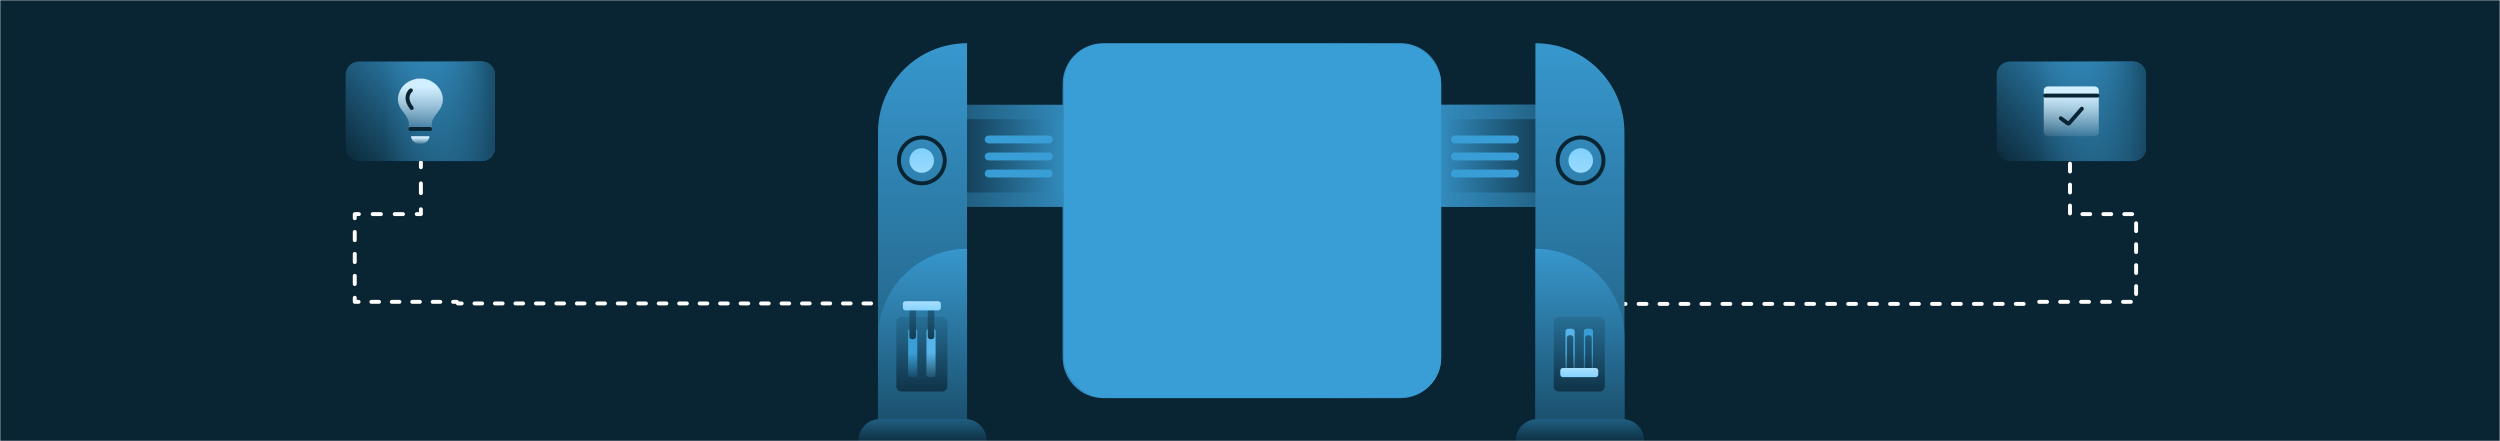 <?xml version="1.0" encoding="UTF-8"?> <svg xmlns="http://www.w3.org/2000/svg" width="1020" height="180" viewBox="0 0 1020 180" fill="none"><rect width="1020" height="180" fill="#F5F5F5"></rect><g clip-path="url(#clip0_957_7921)"><mask id="mask0_957_7921" style="mask-type:luminance" maskUnits="userSpaceOnUse" x="0" y="0" width="1020" height="180"><path d="M1020 0H0V180H1020V0Z" fill="white"></path></mask><g mask="url(#mask0_957_7921)"><path d="M1020 0H0V180H1020V0Z" fill="#092433"></path><path fill-rule="evenodd" clip-rule="evenodd" d="M143.939 123.159C143.939 123.602 144.298 123.96 144.741 123.96H146.304C146.746 123.96 147.105 123.602 147.105 123.159C147.105 122.716 146.746 122.358 146.304 122.358H145.542V121.481C145.542 121.038 145.184 120.679 144.741 120.679C144.298 120.679 143.939 121.038 143.939 121.481V123.159ZM143.939 115.887C143.939 116.33 144.298 116.689 144.741 116.689C145.184 116.689 145.542 116.33 145.542 115.887V112.531C145.542 112.089 145.184 111.73 144.741 111.73C144.298 111.73 143.939 112.089 143.939 112.531V115.887ZM143.939 106.938C143.939 107.38 144.298 107.739 144.741 107.739C145.184 107.739 145.542 107.38 145.542 106.938V103.581C145.542 103.139 145.184 102.78 144.741 102.78C144.298 102.78 143.939 103.139 143.939 103.581V106.938ZM143.939 97.988C143.939 98.43 144.298 98.789 144.741 98.789C145.184 98.789 145.542 98.43 145.542 97.988V94.632C145.542 94.189 145.184 93.83 144.741 93.83C144.298 93.83 143.939 94.189 143.939 94.632V97.988ZM143.939 89.038C143.939 89.481 144.298 89.84 144.741 89.84C145.184 89.84 145.542 89.481 145.542 89.038V88.162H146.427C146.87 88.162 147.229 87.803 147.229 87.36C147.229 86.917 146.87 86.558 146.427 86.558H144.741C144.298 86.558 143.939 86.917 143.939 87.36V89.038ZM151.513 122.358C151.071 122.358 150.712 122.716 150.712 123.159C150.712 123.602 151.071 123.96 151.513 123.96H154.639C155.082 123.96 155.441 123.602 155.441 123.159C155.441 122.716 155.082 122.358 154.639 122.358H151.513ZM152.049 86.558C151.606 86.558 151.247 86.917 151.247 87.36C151.247 87.803 151.606 88.162 152.049 88.162H155.422C155.864 88.162 156.223 87.803 156.223 87.36C156.223 86.917 155.864 86.558 155.422 86.558H152.049ZM159.849 122.358C159.406 122.358 159.047 122.716 159.047 123.159C159.047 123.602 159.406 123.96 159.849 123.96H162.974C163.417 123.96 163.776 123.602 163.776 123.159C163.776 122.716 163.417 122.358 162.974 122.358H159.849ZM161.043 86.558C160.6 86.558 160.242 86.917 160.242 87.36C160.242 87.803 160.6 88.162 161.043 88.162H164.416C164.859 88.162 165.217 87.803 165.217 87.36C165.217 86.917 164.859 86.558 164.416 86.558H161.043ZM168.184 122.358C167.741 122.358 167.382 122.716 167.382 123.159C167.382 123.602 167.741 123.96 168.184 123.96H171.31C171.752 123.96 172.111 123.602 172.111 123.159C172.111 122.716 171.752 122.358 171.31 122.358H168.184ZM170.037 86.558C169.595 86.558 169.236 86.917 169.236 87.36C169.236 87.803 169.595 88.162 170.037 88.162H171.724C171.936 88.162 172.14 88.077 172.29 87.927C172.441 87.776 172.525 87.573 172.525 87.36V85.381C172.525 84.939 172.166 84.58 171.724 84.58C171.281 84.58 170.922 84.939 170.922 85.381V86.558H170.037ZM170.922 78.786C170.922 79.229 171.281 79.587 171.724 79.587C172.166 79.587 172.525 79.229 172.525 78.786V74.829C172.525 74.386 172.166 74.027 171.724 74.027C171.281 74.027 170.922 74.386 170.922 74.829V78.786ZM170.922 68.233C170.922 68.676 171.281 69.035 171.724 69.035C172.166 69.035 172.525 68.676 172.525 68.233V66.255C172.525 65.812 172.166 65.453 171.724 65.453C171.281 65.453 170.922 65.812 170.922 66.255V68.233ZM176.519 122.358C176.077 122.358 175.718 122.716 175.718 123.159C175.718 123.602 176.077 123.96 176.519 123.96H179.645C180.088 123.96 180.446 123.602 180.446 123.159C180.446 122.716 180.088 122.358 179.645 122.358H176.519ZM184.855 122.358C184.412 122.358 184.053 122.716 184.053 123.159C184.053 123.602 184.412 123.96 184.855 123.96H186.016C186.09 124.327 186.413 124.603 186.801 124.603H188.367C188.81 124.603 189.169 124.244 189.169 123.801C189.169 123.359 188.81 123 188.367 123H187.203C187.129 122.634 186.806 122.358 186.417 122.358H184.855ZM362.199 124.603C362.641 124.603 363 124.244 363 123.801C363 123.359 362.641 123 362.199 123H360.632C360.19 123 359.831 123.359 359.831 123.801C359.831 124.244 360.19 124.603 360.632 124.603H362.199ZM355.412 124.603C355.855 124.603 356.214 124.244 356.214 123.801C356.214 123.359 355.855 123 355.412 123H352.28C351.838 123 351.479 123.359 351.479 123.801C351.479 124.244 351.838 124.603 352.28 124.603H355.412ZM347.06 124.603C347.503 124.603 347.862 124.244 347.862 123.801C347.862 123.359 347.503 123 347.06 123H343.928C343.485 123 343.127 123.359 343.127 123.801C343.127 124.244 343.485 124.603 343.928 124.603H347.06ZM338.708 124.603C339.15 124.603 339.509 124.244 339.509 123.801C339.509 123.359 339.15 123 338.708 123H335.576C335.133 123 334.774 123.359 334.774 123.801C334.774 124.244 335.133 124.603 335.576 124.603H338.708ZM330.356 124.603C330.798 124.603 331.157 124.244 331.157 123.801C331.157 123.359 330.798 123 330.356 123H327.224C326.781 123 326.422 123.359 326.422 123.801C326.422 124.244 326.781 124.603 327.224 124.603H330.356ZM322.003 124.603C322.446 124.603 322.805 124.244 322.805 123.801C322.805 123.359 322.446 123 322.003 123H318.871C318.429 123 318.07 123.359 318.07 123.801C318.07 124.244 318.429 124.603 318.871 124.603H322.003ZM313.651 124.603C314.094 124.603 314.453 124.244 314.453 123.801C314.453 123.359 314.094 123 313.651 123H310.519C310.076 123 309.718 123.359 309.718 123.801C309.718 124.244 310.076 124.603 310.519 124.603H313.651ZM305.299 124.603C305.742 124.603 306.1 124.244 306.1 123.801C306.1 123.359 305.742 123 305.299 123H302.167C301.724 123 301.365 123.359 301.365 123.801C301.365 124.244 301.724 124.603 302.167 124.603H305.299ZM296.947 124.603C297.389 124.603 297.748 124.244 297.748 123.801C297.748 123.359 297.389 123 296.947 123H293.815C293.372 123 293.013 123.359 293.013 123.801C293.013 124.244 293.372 124.603 293.815 124.603H296.947ZM288.594 124.603C289.037 124.603 289.396 124.244 289.396 123.801C289.396 123.359 289.037 123 288.594 123H285.462C285.02 123 284.661 123.359 284.661 123.801C284.661 124.244 285.02 124.603 285.462 124.603H288.594ZM280.242 124.603C280.685 124.603 281.044 124.244 281.044 123.801C281.044 123.359 280.685 123 280.242 123H277.11C276.667 123 276.309 123.359 276.309 123.801C276.309 124.244 276.667 124.603 277.11 124.603H280.242ZM271.89 124.603C272.333 124.603 272.691 124.244 272.691 123.801C272.691 123.359 272.333 123 271.89 123H268.758C268.315 123 267.956 123.359 267.956 123.801C267.956 124.244 268.315 124.603 268.758 124.603H271.89ZM263.538 124.603C263.98 124.603 264.339 124.244 264.339 123.801C264.339 123.359 263.98 123 263.538 123H260.406C259.963 123 259.604 123.359 259.604 123.801C259.604 124.244 259.963 124.603 260.406 124.603H263.538ZM255.185 124.603C255.628 124.603 255.987 124.244 255.987 123.801C255.987 123.359 255.628 123 255.185 123H252.053C251.611 123 251.252 123.359 251.252 123.801C251.252 124.244 251.611 124.603 252.053 124.603H255.185ZM246.833 124.603C247.276 124.603 247.635 124.244 247.635 123.801C247.635 123.359 247.276 123 246.833 123H243.701C243.258 123 242.9 123.359 242.9 123.801C242.9 124.244 243.258 124.603 243.701 124.603H246.833ZM238.481 124.603C238.924 124.603 239.282 124.244 239.282 123.801C239.282 123.359 238.924 123 238.481 123H235.349C234.906 123 234.547 123.359 234.547 123.801C234.547 124.244 234.906 124.603 235.349 124.603H238.481ZM230.129 124.603C230.571 124.603 230.93 124.244 230.93 123.801C230.93 123.359 230.571 123 230.129 123H226.997C226.554 123 226.195 123.359 226.195 123.801C226.195 124.244 226.554 124.603 226.997 124.603H230.129ZM221.776 124.603C222.219 124.603 222.578 124.244 222.578 123.801C222.578 123.359 222.219 123 221.776 123H218.644C218.202 123 217.843 123.359 217.843 123.801C217.843 124.244 218.202 124.603 218.644 124.603H221.776ZM213.424 124.603C213.867 124.603 214.226 124.244 214.226 123.801C214.226 123.359 213.867 123 213.424 123H210.292C209.849 123 209.491 123.359 209.491 123.801C209.491 124.244 209.849 124.603 210.292 124.603H213.424ZM205.072 124.603C205.515 124.603 205.873 124.244 205.873 123.801C205.873 123.359 205.515 123 205.072 123H201.94C201.497 123 201.138 123.359 201.138 123.801C201.138 124.244 201.497 124.603 201.94 124.603H205.072ZM196.72 124.603C197.162 124.603 197.521 124.244 197.521 123.801C197.521 123.359 197.162 123 196.72 123H193.588C193.145 123 192.786 123.359 192.786 123.801C192.786 124.244 193.145 124.603 193.588 124.603H196.72Z" fill="white"></path><path d="M831.994 123.159H871.533V87.36L844.55 87.36V66.255" stroke="white" stroke-width="1.603" stroke-linecap="round" stroke-linejoin="round" stroke-dasharray="3.21 5.34"></path><path d="M660 124H830" stroke="white" stroke-width="1.603" stroke-linecap="round" stroke-linejoin="round" stroke-dasharray="3.21 5.34"></path><path d="M870.198 25.112H819.972C817.021 25.112 814.629 27.505 814.629 30.455V60.377C814.629 63.328 817.021 65.72 819.972 65.72H870.198C873.148 65.72 875.541 63.328 875.541 60.377V30.455C875.541 27.505 873.148 25.112 870.198 25.112Z" fill="url(#paint0_linear_957_7921)"></path><path d="M870.198 25.112H819.972C817.021 25.112 814.629 27.505 814.629 30.455V60.377C814.629 63.328 817.021 65.72 819.972 65.72H870.198C873.148 65.72 875.541 63.328 875.541 60.377V30.455C875.541 27.505 873.148 25.112 870.198 25.112Z" fill="url(#paint1_linear_957_7921)"></path><path d="M854.58 35.264H835.591C834.638 35.264 833.865 35.963 833.865 36.825V54.006C833.865 54.868 834.638 55.568 835.591 55.568H854.58C855.534 55.568 856.306 54.868 856.306 54.006V36.825C856.306 35.963 855.534 35.264 854.58 35.264Z" fill="url(#paint2_linear_957_7921)"></path><path d="M834.4 39.004H855.773" stroke="#092433" stroke-width="1.603" stroke-miterlimit="10" stroke-linecap="round"></path><path d="M840.811 48.251L843.538 50.297C843.761 50.464 844.076 50.431 844.261 50.221L849.401 44.347" stroke="#092433" stroke-width="1.603" stroke-miterlimit="10" stroke-linecap="round"></path><path d="M196.569 25.112H146.343C143.392 25.112 141 27.505 141 30.455V60.377C141 63.328 143.392 65.72 146.343 65.72H196.569C199.52 65.72 201.912 63.328 201.912 60.377V30.455C201.912 27.505 199.52 25.112 196.569 25.112Z" fill="url(#paint3_linear_957_7921)"></path><path d="M196.569 25.112H146.343C143.392 25.112 141 27.505 141 30.455V60.377C141 63.328 143.392 65.72 146.343 65.72H196.569C199.52 65.72 201.912 63.328 201.912 60.377V30.455C201.912 27.505 199.52 25.112 196.569 25.112Z" fill="url(#paint4_linear_957_7921)"></path><path d="M171.457 58.773C173.523 58.773 175.197 57.338 175.197 55.567H167.717C167.717 57.338 169.391 58.773 171.457 58.773Z" fill="url(#paint5_linear_957_7921)"></path><path fill-rule="evenodd" clip-rule="evenodd" d="M172.063 32.058L170.103 32.092C167.397 32.714 165.188 33.805 163.653 36.222C162.569 37.928 162.073 40.124 162.561 42.108C162.918 43.561 163.791 44.723 164.665 45.887C165.032 46.375 165.399 46.864 165.729 47.375C166.21 48.123 166.54 48.912 166.761 49.732L166.887 53.28H176.144L176.246 49.904C176.326 49.554 176.433 49.205 176.579 48.856C177.008 47.826 177.693 46.946 178.377 46.067C178.776 45.555 179.174 45.043 179.522 44.502C181.509 41.407 180.872 37.696 178.415 35.06C176.762 33.285 174.522 32.135 172.063 32.058Z" fill="url(#paint6_linear_957_7921)"></path><path d="M167.641 36.866C166.13 38.275 165.361 40.763 167.973 44.072" stroke="#092433" stroke-width="1.603" stroke-miterlimit="10" stroke-linecap="round"></path><path d="M167.45 52.629H175.465" stroke="#092433" stroke-width="1.603" stroke-miterlimit="10" stroke-linecap="round"></path><path fill-rule="evenodd" clip-rule="evenodd" d="M433.557 34.196C433.557 25.048 440.973 17.632 450.121 17.632H571.409C580.557 17.632 587.973 25.048 587.973 34.195V42.744H629.649V84.421H587.973V145.866C587.973 155.014 580.557 162.43 571.409 162.43H450.121C440.973 162.43 433.557 155.014 433.557 145.866V84.421H391.881V42.744H433.557V34.196Z" fill="url(#paint7_linear_957_7921)"></path><path fill-rule="evenodd" clip-rule="evenodd" d="M433.557 34.196C433.557 25.048 440.973 17.632 450.121 17.632H571.409C580.557 17.632 587.973 25.048 587.973 34.195V42.744H629.649V84.421H587.973V145.866C587.973 155.014 580.557 162.43 571.409 162.43H450.121C440.973 162.43 433.557 155.014 433.557 145.866V84.421H391.881V42.744H433.557V34.196Z" fill="url(#paint8_linear_957_7921)"></path><path d="M439.434 78.544V48.622H391.88V78.544H439.434Z" fill="url(#paint9_linear_957_7921)"></path><path d="M582.096 78.544L582.096 48.622L629.65 48.622L629.65 78.544L582.096 78.544Z" fill="url(#paint10_linear_957_7921)"></path><path d="M439.434 36.333C439.434 29.251 445.175 23.51 452.257 23.51H569.271C576.353 23.51 582.094 29.251 582.094 36.333V137.852C582.094 146.705 574.918 153.881 566.065 153.881H455.463C446.61 153.881 439.434 146.705 439.434 137.852V36.333Z" fill="url(#paint11_linear_957_7921)"></path><path d="M402.568 56.903C402.568 56.46 402.927 56.102 403.37 56.102H427.948C428.391 56.102 428.75 56.46 428.75 56.903C428.75 57.346 428.391 57.705 427.948 57.705H403.37C402.927 57.705 402.568 57.346 402.568 56.903Z" stroke="#3A9ED6" stroke-width="1.603" stroke-linecap="round"></path><path d="M402.568 63.849C402.568 63.407 402.927 63.048 403.37 63.048H427.948C428.391 63.048 428.75 63.407 428.75 63.849C428.75 64.292 428.391 64.651 427.948 64.651H403.37C402.927 64.651 402.568 64.292 402.568 63.849Z" stroke="#3A9ED6" stroke-width="1.603" stroke-linecap="round"></path><path d="M402.568 70.795C402.568 70.353 402.927 69.994 403.37 69.994H427.948C428.391 69.994 428.75 70.353 428.75 70.795C428.75 71.238 428.391 71.597 427.948 71.597H403.37C402.927 71.597 402.568 71.238 402.568 70.795Z" stroke="#3A9ED6" stroke-width="1.603" stroke-linecap="round"></path><path d="M618.963 56.903C618.963 56.46 618.604 56.102 618.161 56.102H593.583C593.14 56.102 592.781 56.46 592.781 56.903C592.781 57.346 593.14 57.705 593.583 57.705H618.161C618.604 57.705 618.963 57.346 618.963 56.903Z" stroke="#3A9ED6" stroke-width="1.603" stroke-linecap="round"></path><path d="M618.963 63.849C618.963 63.407 618.604 63.048 618.161 63.048H593.583C593.14 63.048 592.781 63.407 592.781 63.849C592.781 64.292 593.14 64.651 593.583 64.651H618.161C618.604 64.651 618.963 64.292 618.963 63.849Z" stroke="#3A9ED6" stroke-width="1.603" stroke-linecap="round"></path><path d="M618.963 70.795C618.963 70.353 618.604 69.994 618.161 69.994H593.583C593.14 69.994 592.781 70.353 592.781 70.795C592.781 71.238 593.14 71.597 593.583 71.597H618.161C618.604 71.597 618.963 71.238 618.963 70.795Z" stroke="#3A9ED6" stroke-width="1.603" stroke-linecap="round"></path><path d="M358.221 53.965C358.221 33.899 374.488 17.632 394.554 17.632V180.062H358.221V53.965Z" fill="url(#paint12_linear_957_7921)"></path><path d="M358.221 137.852C358.221 117.786 374.488 101.519 394.554 101.519V180.063H358.221V137.852Z" fill="url(#paint13_linear_957_7921)"></path><path d="M376.118 74.802C381.282 74.802 385.469 70.616 385.469 65.452C385.469 60.288 381.282 56.102 376.118 56.102C370.954 56.102 366.768 60.288 366.768 65.452C366.768 70.616 370.954 74.802 376.118 74.802Z" stroke="#092433" stroke-width="1.603" stroke-miterlimit="10"></path><path d="M376.053 60.473C373.28 60.473 371.032 62.721 371.032 65.495C371.032 68.267 373.28 70.516 376.053 70.516C378.826 70.516 381.074 68.267 381.074 65.495C381.074 62.721 378.826 60.473 376.053 60.473Z" fill="url(#paint14_linear_957_7921)"></path><path d="M384.4 129.302H367.836C366.656 129.302 365.699 130.259 365.699 131.439V157.621C365.699 158.801 366.656 159.758 367.836 159.758H384.4C385.58 159.758 386.537 158.801 386.537 157.621V131.439C386.537 130.259 385.58 129.302 384.4 129.302Z" fill="url(#paint15_linear_957_7921)"></path><path d="M373.18 134.111H371.577C370.987 134.111 370.508 134.589 370.508 135.18V152.812C370.508 153.402 370.987 153.881 371.577 153.881H373.18C373.77 153.881 374.248 153.402 374.248 152.812V135.18C374.248 134.589 373.77 134.111 373.18 134.111Z" fill="url(#paint16_linear_957_7921)"></path><path d="M372.644 125.027H372.11C371.519 125.027 371.041 125.505 371.041 126.096V137.316C371.041 137.906 371.519 138.385 372.11 138.385H372.644C373.234 138.385 373.713 137.906 373.713 137.316V126.096C373.713 125.505 373.234 125.027 372.644 125.027Z" fill="url(#paint17_linear_957_7921)"></path><path d="M380.66 134.111H379.057C378.466 134.111 377.988 134.589 377.988 135.18V152.812C377.988 153.402 378.466 153.881 379.057 153.881H380.66C381.25 153.881 381.728 153.402 381.728 152.812V135.18C381.728 134.589 381.25 134.111 380.66 134.111Z" fill="url(#paint18_linear_957_7921)"></path><path d="M380.124 125.027H379.59C378.999 125.027 378.521 125.505 378.521 126.096V137.316C378.521 137.906 378.999 138.385 379.59 138.385H380.124C380.714 138.385 381.193 137.906 381.193 137.316V126.096C381.193 125.505 380.714 125.027 380.124 125.027Z" fill="url(#paint19_linear_957_7921)"></path><path d="M368.371 123.959V125.562C368.371 126.153 368.849 126.631 369.44 126.631H382.797C383.388 126.631 383.866 126.153 383.866 125.562V123.959C383.866 123.369 383.388 122.891 382.797 122.891H369.44C368.849 122.891 368.371 123.369 368.371 123.959Z" fill="url(#paint20_linear_957_7921)"></path><path d="M350.205 179.782C350.205 174.92 354.147 170.979 359.009 170.979H393.764C398.626 170.979 402.568 174.92 402.568 179.782C402.568 179.937 402.443 180.062 402.288 180.062H350.485C350.33 180.062 350.205 179.937 350.205 179.782Z" fill="url(#paint21_linear_957_7921)"></path><path d="M662.775 53.965C662.775 33.899 646.509 17.632 626.442 17.632V180.062H662.775V53.965Z" fill="url(#paint22_linear_957_7921)"></path><path d="M644.876 74.802C639.712 74.802 635.526 70.616 635.526 65.452C635.526 60.288 639.712 56.102 644.876 56.102C650.04 56.102 654.227 60.288 654.227 65.452C654.227 70.616 650.04 74.802 644.876 74.802Z" stroke="#092433" stroke-width="1.603" stroke-miterlimit="10"></path><path d="M644.941 60.473C647.714 60.473 649.962 62.721 649.962 65.495C649.962 68.267 647.714 70.516 644.941 70.516C642.168 70.516 639.92 68.267 639.92 65.495C639.92 62.721 642.168 60.473 644.941 60.473Z" fill="url(#paint23_linear_957_7921)"></path><path d="M662.775 137.852C662.775 117.786 646.508 101.519 626.442 101.519V180.063H662.775V137.852Z" fill="url(#paint24_linear_957_7921)"></path><path d="M652.623 129.303H636.059C634.879 129.303 633.922 130.26 633.922 131.44V157.622C633.922 158.802 634.879 159.759 636.059 159.759H652.623C653.803 159.759 654.76 158.802 654.76 157.622V131.44C654.76 130.26 653.803 129.303 652.623 129.303Z" fill="url(#paint25_linear_957_7921)"></path><path d="M641.402 134.111H639.799C639.208 134.111 638.73 134.589 638.73 135.18V152.812C638.73 153.402 639.208 153.881 639.799 153.881H641.402C641.992 153.881 642.47 153.402 642.47 152.812V135.18C642.47 134.589 641.992 134.111 641.402 134.111Z" fill="url(#paint26_linear_957_7921)"></path><path d="M640.867 136.783H640.333C639.742 136.783 639.264 137.261 639.264 137.852V150.141C639.264 150.731 639.742 151.209 640.333 151.209H640.867C641.457 151.209 641.935 150.731 641.935 150.141V137.852C641.935 137.261 641.457 136.783 640.867 136.783Z" fill="url(#paint27_linear_957_7921)"></path><path d="M648.883 134.111H647.28C646.689 134.111 646.211 134.589 646.211 135.18V152.812C646.211 153.402 646.689 153.881 647.28 153.881H648.883C649.473 153.881 649.951 153.402 649.951 152.812V135.18C649.951 134.589 649.473 134.111 648.883 134.111Z" fill="url(#paint28_linear_957_7921)"></path><path d="M648.347 136.783H647.813C647.223 136.783 646.744 137.261 646.744 137.852V150.141C646.744 150.731 647.223 151.209 647.813 151.209H648.347C648.937 151.209 649.416 150.731 649.416 150.141V137.852C649.416 137.261 648.937 136.783 648.347 136.783Z" fill="url(#paint29_linear_957_7921)"></path><path d="M636.594 151.209V152.812C636.594 153.403 637.072 153.881 637.663 153.881H651.02C651.611 153.881 652.089 153.403 652.089 152.812V151.209C652.089 150.619 651.611 150.141 651.02 150.141H637.663C637.072 150.141 636.594 150.619 636.594 151.209Z" fill="url(#paint30_linear_957_7921)"></path><path d="M618.428 179.782C618.428 174.92 622.369 170.979 627.232 170.979H661.987C666.849 170.979 670.79 174.92 670.79 179.782C670.79 179.937 670.665 180.062 670.511 180.062H618.707C618.553 180.062 618.428 179.937 618.428 179.782Z" fill="url(#paint31_linear_957_7921)"></path><path d="M573.547 133.042C578.268 133.042 582.096 136.869 582.096 141.591V145.865C582.096 151.767 577.311 156.552 571.41 156.552H450.121C444.219 156.552 439.435 151.767 439.435 145.865V141.591C439.435 136.869 443.262 133.042 447.984 133.042H573.547Z" fill="url(#paint32_linear_957_7921)"></path><path d="M566.065 141.057H534.541V148.003H566.065V141.057Z" fill="url(#paint33_linear_957_7921)"></path><path d="M534.545 142.129C534.545 141.539 535.023 141.061 535.613 141.061L540.415 141.057C541.006 141.057 541.486 141.537 541.484 142.129L541.471 146.928C541.47 147.516 540.993 147.992 540.405 147.993L535.612 148.001C535.021 148.002 534.541 147.523 534.542 146.932L534.545 142.129Z" stroke="url(#paint34_linear_957_7921)" stroke-width="1.603" stroke-linecap="round"></path><path d="M546.831 142.135C546.83 141.545 547.308 141.067 547.898 141.066L552.701 141.058C553.294 141.057 553.774 141.539 553.771 142.132L553.749 146.937C553.746 147.526 553.267 148.002 552.678 148.001L547.901 147.992C547.312 147.991 546.834 147.514 546.834 146.925L546.831 142.135Z" stroke="url(#paint35_linear_957_7921)" stroke-width="1.603" stroke-linecap="round"></path><path d="M559.12 142.129C559.12 141.538 559.598 141.059 560.188 141.059L564.995 141.057C565.586 141.057 566.065 141.536 566.064 142.127L566.059 146.932C566.059 147.523 565.579 148.002 564.988 148L560.191 147.988C559.602 147.987 559.126 147.509 559.125 146.92L559.12 142.129Z" stroke="url(#paint36_linear_957_7921)" stroke-width="1.603" stroke-linecap="round"></path><path d="M478.439 147.736C478.439 147.293 478.798 146.934 479.241 146.934H503.819C504.262 146.934 504.621 147.293 504.621 147.736C504.621 148.178 504.262 148.537 503.819 148.537H479.241C478.798 148.537 478.439 148.178 478.439 147.736Z" fill="url(#paint37_linear_957_7921)"></path><path d="M478.439 141.858C478.439 141.415 478.798 141.057 479.241 141.057H503.819C504.262 141.057 504.621 141.415 504.621 141.858C504.621 142.301 504.262 142.66 503.819 142.66H479.241C478.798 142.66 478.439 142.301 478.439 141.858Z" fill="url(#paint38_linear_957_7921)"></path><path d="M478.439 147.736C478.439 147.293 478.798 146.934 479.241 146.934H503.819C504.262 146.934 504.621 147.293 504.621 147.736C504.621 148.178 504.262 148.537 503.819 148.537H479.241C478.798 148.537 478.439 148.178 478.439 147.736Z" stroke="url(#paint39_linear_957_7921)" stroke-width="1.603" stroke-linecap="round"></path><path d="M478.439 141.858C478.439 141.415 478.798 141.057 479.241 141.057H503.819C504.262 141.057 504.621 141.415 504.621 141.858C504.621 142.301 504.262 142.66 503.819 142.66H479.241C478.798 142.66 478.439 142.301 478.439 141.858Z" stroke="url(#paint40_linear_957_7921)" stroke-width="1.603" stroke-linecap="round"></path><path d="M469.889 142.557C469.889 142.421 469.835 142.29 469.739 142.194C469.642 142.097 469.512 142.043 469.375 142.043C468.808 142.043 468.348 141.583 468.348 141.016C468.348 140.743 468.24 140.482 468.047 140.289C467.854 140.097 467.593 139.988 467.32 139.988H457.559C457.286 139.988 457.025 140.097 456.832 140.289C456.64 140.482 456.531 140.743 456.531 141.016V147.181C456.531 147.453 456.64 147.715 456.832 147.908C457.025 148.1 457.286 148.208 457.559 148.208H467.32C467.593 148.208 467.854 148.1 468.047 147.908C468.24 147.715 468.348 147.453 468.348 147.181C468.348 146.613 468.808 146.153 469.375 146.153C469.512 146.153 469.642 146.099 469.739 146.003C469.835 145.907 469.889 145.776 469.889 145.64V142.557Z" stroke="url(#paint41_linear_957_7921)" stroke-width="1.603" stroke-linecap="round"></path><path d="M459.357 142.558V145.64" stroke="url(#paint42_linear_957_7921)" stroke-width="1.603" stroke-linecap="round"></path><path d="M462.439 142.558V145.64" stroke="url(#paint43_linear_957_7921)" stroke-width="1.603" stroke-linecap="round"></path><path d="M465.521 142.558V145.64" stroke="url(#paint44_linear_957_7921)" stroke-width="1.603" stroke-linecap="round"></path><g opacity="0.15"><path d="M452.526 23.509V133.043" stroke="url(#paint45_linear_957_7921)" stroke-width="1.603"></path><path d="M491.53 23.509V133.043" stroke="url(#paint46_linear_957_7921)" stroke-width="1.603"></path><path d="M530.536 23.509V133.043" stroke="url(#paint47_linear_957_7921)" stroke-width="1.603"></path><path d="M569.54 23.509V133.043" stroke="url(#paint48_linear_957_7921)" stroke-width="1.603"></path></g><g opacity="0.2"><path d="M582.096 35.531L439.435 35.531" stroke="url(#paint49_linear_957_7921)" stroke-width="1.603"></path><path d="M582.096 64.919L439.435 64.919" stroke="url(#paint50_linear_957_7921)" stroke-width="1.603"></path><path d="M582.096 94.304H439.435" stroke="url(#paint51_linear_957_7921)" stroke-width="1.603"></path><path d="M582.096 123.692H439.435" stroke="url(#paint52_linear_957_7921)" stroke-width="1.603"></path></g><path d="M446.381 59.842L456.263 48.228C456.686 47.731 457.451 47.726 457.88 48.216L460.568 51.281C460.961 51.729 461.644 51.769 462.087 51.37L465.89 47.947C466.304 47.574 466.936 47.583 467.341 47.967L470.765 51.22C471.245 51.677 472.022 51.59 472.39 51.039L478.017 42.606C478.462 41.939 479.457 41.982 479.843 42.685L482.369 47.286L489.629 63.223C489.995 64.028 491.124 64.065 491.542 63.286L496.421 54.2C496.858 53.387 498.052 53.473 498.367 54.342L499.4 57.19C499.736 58.115 501.038 58.133 501.399 57.218L505.314 47.297C505.664 46.409 506.914 46.391 507.29 47.268L508.378 49.804C508.748 50.667 509.972 50.667 510.342 49.804L518.144 31.608C518.403 31.003 519.142 30.774 519.698 31.126L521.725 32.411C521.912 32.529 522.057 32.702 522.141 32.906L526.8 44.22C526.965 44.62 527.355 44.882 527.788 44.882H532.494C532.951 44.882 533.358 45.172 533.505 45.604L536.666 54.845C536.814 55.277 537.22 55.568 537.677 55.568H541.246C541.532 55.568 541.806 55.682 542.007 55.886L544.862 58.78C545.376 59.301 546.251 59.162 546.578 58.508L556.692 38.303C556.81 38.066 557.012 37.882 557.258 37.786L560.524 36.508C561.124 36.273 561.794 36.618 561.95 37.243L564.264 46.477C564.383 46.953 564.81 47.286 565.3 47.286H568.349C568.73 47.286 569.083 47.489 569.274 47.819L575.15 57.972" stroke="url(#paint53_linear_957_7921)" stroke-width="1.603" stroke-linecap="round"></path><path d="M575.15 79.612L566.533 68.11C566.126 67.567 565.322 67.536 564.874 68.046L562.961 70.228C562.375 70.895 561.279 70.599 561.108 69.728L558.022 53.911C557.812 52.835 556.312 52.735 555.961 53.774L550.542 69.807C550.258 70.647 549.133 70.796 548.641 70.058L543.514 62.376C543.069 61.709 542.075 61.752 541.688 62.455L539.162 67.056L531.903 82.993C531.536 83.797 530.407 83.834 529.989 83.055L525.111 73.97C524.674 73.157 523.48 73.243 523.165 74.111L522.131 76.96C521.795 77.885 520.494 77.903 520.132 76.987L516.217 67.066C515.867 66.179 514.617 66.16 514.241 67.038L513.173 69.528C512.8 70.398 511.564 70.389 511.203 69.513L500.507 43.541C500.144 42.659 498.895 42.659 498.531 43.541L494.731 52.769C494.566 53.169 494.176 53.431 493.743 53.431H489.037C488.58 53.431 488.174 53.721 488.026 54.154L484.865 63.394C484.717 63.827 484.311 64.117 483.854 64.117H480.285C479.999 64.117 479.725 64.232 479.525 64.435L476.602 67.397C476.107 67.898 475.272 67.793 474.918 67.185L468.179 55.622C468.057 55.414 467.869 55.253 467.645 55.165L464.157 53.801C463.628 53.593 463.028 53.838 462.794 54.357L457.349 66.427C457.176 66.81 456.795 67.056 456.374 67.056H453.182C452.801 67.056 452.449 67.259 452.258 67.589L446.381 77.742" stroke="url(#paint54_linear_957_7921)" stroke-width="1.603" stroke-linecap="round"></path><path d="M446.381 101.342L448.067 97.539C448.478 96.611 449.83 96.726 450.08 97.709L450.922 101.031C451.176 102.032 452.561 102.127 452.949 101.17L462.671 77.188C463.043 76.272 464.352 76.308 464.672 77.243L472.434 99.927C472.755 100.864 474.067 100.899 474.436 99.98L476.89 93.888C477.253 92.987 478.531 92.998 478.879 93.904L480.332 97.687C480.441 97.973 480.668 98.198 480.954 98.305L482.253 98.792C482.859 99.019 483.527 98.659 483.67 98.028L490.182 69.403C490.437 68.285 492.033 68.297 492.27 69.419L498.03 96.698C498.266 97.813 499.85 97.834 500.115 96.726L504.109 80.026C504.384 78.878 506.043 78.957 506.207 80.126L508.254 94.713L509.08 99.255C509.268 100.288 510.677 100.459 511.107 99.501L515.262 90.239C515.617 89.447 516.718 89.386 517.158 90.135L518.785 92.904C519.228 93.657 520.338 93.59 520.687 92.789L522.819 87.89C523.23 86.944 524.612 87.073 524.84 88.08L528.07 102.291C528.306 103.332 529.754 103.422 530.117 102.417L537.638 81.576C538.005 80.562 539.473 80.667 539.69 81.724L541.628 91.141C541.843 92.186 543.289 92.305 543.672 91.309L549.783 75.413C550.141 74.481 551.469 74.506 551.792 75.451L558.68 95.587C559.03 96.611 560.506 96.525 560.735 95.467L563.845 81.101C564.102 79.912 565.828 80.008 565.952 81.218L568.73 108.251C568.849 109.412 570.477 109.569 570.815 108.452L574.616 95.909" stroke="url(#paint55_linear_957_7921)" stroke-width="1.603" stroke-linecap="round"></path><path opacity="0.75" d="M446.381 106.684L451.255 118.362C451.623 119.244 452.875 119.236 453.232 118.35L463.974 91.709C464.348 90.781 465.679 90.83 465.983 91.783L472.906 113.449C473.187 114.327 474.374 114.461 474.844 113.667L477.819 108.638C478.279 107.86 479.437 107.969 479.744 108.819L482.949 117.709C483.298 118.679 484.684 118.64 484.978 117.652L491.482 95.822C491.793 94.779 493.281 94.814 493.543 95.869L497.442 111.554C497.71 112.634 499.246 112.635 499.516 111.555L506.292 84.4C506.574 83.271 508.201 83.341 508.384 84.49L513.803 118.478C513.98 119.588 515.531 119.707 515.875 118.637L519.708 106.724C520.042 105.686 521.534 105.756 521.769 106.821L522.783 111.416C522.986 112.335 524.191 112.562 524.714 111.781L526.823 108.635C527.334 107.873 528.504 108.066 528.743 108.952L530.225 114.448C530.494 115.443 531.876 115.519 532.252 114.559L537.683 100.698C538.078 99.689 539.549 99.84 539.731 100.908L540.711 106.645C540.902 107.762 542.471 107.853 542.79 106.766L549.66 83.341C549.971 82.278 551.494 82.332 551.73 83.414L556.725 106.391C556.924 107.307 558.121 107.541 558.651 106.768L559.845 105.026C560.377 104.251 561.579 104.49 561.772 105.411L564.225 117.084C564.446 118.137 565.91 118.239 566.276 117.227L571.161 103.693C571.53 102.672 573.01 102.787 573.216 103.852L575.15 113.858" stroke="url(#paint56_linear_957_7921)" stroke-width="1.603" stroke-linecap="round"></path><g style="mix-blend-mode:color"><rect x="434" y="18" width="154" height="144" rx="16" fill="#3A9ED6"></rect></g></g></g><defs><linearGradient id="paint0_linear_957_7921" x1="813.492" y1="67.857" x2="863.053" y2="24.507" gradientUnits="userSpaceOnUse"><stop stop-color="#092433"></stop><stop offset="1" stop-color="#3A9ED6"></stop></linearGradient><linearGradient id="paint1_linear_957_7921" x1="885.396" y1="36.95" x2="830.993" y2="36.95" gradientUnits="userSpaceOnUse"><stop stop-color="#092433"></stop><stop offset="1" stop-color="#3A9ED6" stop-opacity="0"></stop></linearGradient><linearGradient id="paint2_linear_957_7921" x1="845.086" y1="38.395" x2="845.086" y2="57.421" gradientUnits="userSpaceOnUse"><stop stop-color="#D1EFFF"></stop><stop offset="1" stop-color="white" stop-opacity="0"></stop></linearGradient><linearGradient id="paint3_linear_957_7921" x1="139.864" y1="67.857" x2="189.424" y2="24.507" gradientUnits="userSpaceOnUse"><stop stop-color="#092433"></stop><stop offset="1" stop-color="#3A9ED6"></stop></linearGradient><linearGradient id="paint4_linear_957_7921" x1="211.767" y1="36.95" x2="157.364" y2="36.95" gradientUnits="userSpaceOnUse"><stop stop-color="#092433"></stop><stop offset="1" stop-color="#3A9ED6" stop-opacity="0"></stop></linearGradient><linearGradient id="paint5_linear_957_7921" x1="171.457" y1="56.062" x2="171.457" y2="59.066" gradientUnits="userSpaceOnUse"><stop stop-color="#D1EFFF"></stop><stop offset="1" stop-color="white" stop-opacity="0"></stop></linearGradient><linearGradient id="paint6_linear_957_7921" x1="171.536" y1="35.33" x2="171.536" y2="55.217" gradientUnits="userSpaceOnUse"><stop stop-color="#D1EFFF"></stop><stop offset="1" stop-color="white" stop-opacity="0"></stop></linearGradient><linearGradient id="paint7_linear_957_7921" x1="338.596" y1="70.114" x2="455.464" y2="70.114" gradientUnits="userSpaceOnUse"><stop stop-color="#092433"></stop><stop offset="1" stop-color="#3A9ED6"></stop></linearGradient><linearGradient id="paint8_linear_957_7921" x1="668.119" y1="59.842" x2="533.206" y2="59.842" gradientUnits="userSpaceOnUse"><stop stop-color="#092433"></stop><stop offset="1" stop-color="#3A9ED6" stop-opacity="0"></stop></linearGradient><linearGradient id="paint9_linear_957_7921" x1="379.525" y1="68.272" x2="443.397" y2="68.272" gradientUnits="userSpaceOnUse"><stop stop-color="#092433"></stop><stop offset="1" stop-color="#3A9ED6"></stop></linearGradient><linearGradient id="paint10_linear_957_7921" x1="642.005" y1="68.272" x2="578.133" y2="68.272" gradientUnits="userSpaceOnUse"><stop stop-color="#092433"></stop><stop offset="1" stop-color="#3A9ED6"></stop></linearGradient><linearGradient id="paint11_linear_957_7921" x1="510.764" y1="0.695" x2="510.764" y2="148.844" gradientUnits="userSpaceOnUse"><stop stop-color="white"></stop><stop offset="1" stop-color="#D1EFFF" stop-opacity="0"></stop></linearGradient><linearGradient id="paint12_linear_957_7921" x1="382.082" y1="303.664" x2="382.082" y2="1.882" gradientUnits="userSpaceOnUse"><stop stop-color="#092433"></stop><stop offset="1" stop-color="#3A9ED6"></stop></linearGradient><linearGradient id="paint13_linear_957_7921" x1="382.082" y1="215.327" x2="382.082" y2="93.902" gradientUnits="userSpaceOnUse"><stop stop-color="#092433"></stop><stop offset="1" stop-color="#3A9ED6"></stop></linearGradient><linearGradient id="paint14_linear_957_7921" x1="376.053" y1="93.237" x2="376.053" y2="59.557" gradientUnits="userSpaceOnUse"><stop stop-color="#D1EFFF"></stop><stop offset="1" stop-color="#7ED0FD"></stop></linearGradient><linearGradient id="paint15_linear_957_7921" x1="379.384" y1="167.67" x2="379.384" y2="104.983" gradientUnits="userSpaceOnUse"><stop stop-color="#092433"></stop><stop offset="1" stop-color="#3A9ED6"></stop></linearGradient><linearGradient id="paint16_linear_957_7921" x1="372.964" y1="168.925" x2="371.049" y2="144.139" gradientUnits="userSpaceOnUse"><stop offset="0.415" stop-color="#092433"></stop><stop offset="1" stop-color="#3A9ED6"></stop></linearGradient><linearGradient id="paint17_linear_957_7921" x1="372.796" y1="148.55" x2="369.419" y2="99.258" gradientUnits="userSpaceOnUse"><stop stop-color="#092433"></stop><stop offset="1" stop-color="#3A9ED6"></stop></linearGradient><linearGradient id="paint18_linear_957_7921" x1="380.445" y1="168.925" x2="378.53" y2="144.139" gradientUnits="userSpaceOnUse"><stop offset="0.415" stop-color="#092433"></stop><stop offset="1" stop-color="#57B4E8"></stop></linearGradient><linearGradient id="paint19_linear_957_7921" x1="380.276" y1="148.55" x2="376.9" y2="99.258" gradientUnits="userSpaceOnUse"><stop stop-color="#092433"></stop><stop offset="1" stop-color="#3A9ED6"></stop></linearGradient><linearGradient id="paint20_linear_957_7921" x1="375.851" y1="117.815" x2="375.851" y2="127.7" gradientUnits="userSpaceOnUse"><stop stop-color="#D1EFFF"></stop><stop offset="1" stop-color="#7ED0FD"></stop></linearGradient><linearGradient id="paint21_linear_957_7921" x1="384.593" y1="182.422" x2="384.593" y2="158.422" gradientUnits="userSpaceOnUse"><stop stop-color="#092433"></stop><stop offset="1" stop-color="#3A9ED6"></stop></linearGradient><linearGradient id="paint22_linear_957_7921" x1="638.914" y1="303.664" x2="638.914" y2="1.882" gradientUnits="userSpaceOnUse"><stop stop-color="#092433"></stop><stop offset="1" stop-color="#3A9ED6"></stop></linearGradient><linearGradient id="paint23_linear_957_7921" x1="644.941" y1="93.237" x2="644.941" y2="59.557" gradientUnits="userSpaceOnUse"><stop stop-color="#D1EFFF"></stop><stop offset="1" stop-color="#7ED0FD"></stop></linearGradient><linearGradient id="paint24_linear_957_7921" x1="638.914" y1="215.327" x2="638.914" y2="93.902" gradientUnits="userSpaceOnUse"><stop stop-color="#092433"></stop><stop offset="1" stop-color="#3A9ED6"></stop></linearGradient><linearGradient id="paint25_linear_957_7921" x1="647.607" y1="167.671" x2="647.607" y2="104.983" gradientUnits="userSpaceOnUse"><stop stop-color="#092433"></stop><stop offset="1" stop-color="#3A9ED6"></stop></linearGradient><linearGradient id="paint26_linear_957_7921" x1="641.187" y1="168.925" x2="639.272" y2="144.139" gradientUnits="userSpaceOnUse"><stop offset="0.415" stop-color="#092433"></stop><stop offset="1" stop-color="#57B4E8"></stop></linearGradient><linearGradient id="paint27_linear_957_7921" x1="641.018" y1="162.188" x2="637.083" y2="108.994" gradientUnits="userSpaceOnUse"><stop stop-color="#092433"></stop><stop offset="1" stop-color="#3A9ED6"></stop></linearGradient><linearGradient id="paint28_linear_957_7921" x1="648.667" y1="168.925" x2="646.752" y2="144.139" gradientUnits="userSpaceOnUse"><stop offset="0.415" stop-color="#092433"></stop><stop offset="1" stop-color="#3A9ED6"></stop></linearGradient><linearGradient id="paint29_linear_957_7921" x1="648.499" y1="162.188" x2="644.563" y2="108.994" gradientUnits="userSpaceOnUse"><stop stop-color="#092433"></stop><stop offset="1" stop-color="#3A9ED6"></stop></linearGradient><linearGradient id="paint30_linear_957_7921" x1="644.074" y1="145.065" x2="644.074" y2="154.95" gradientUnits="userSpaceOnUse"><stop stop-color="#D1EFFF"></stop><stop offset="1" stop-color="#7ED0FD"></stop></linearGradient><linearGradient id="paint31_linear_957_7921" x1="652.816" y1="182.422" x2="652.816" y2="158.422" gradientUnits="userSpaceOnUse"><stop stop-color="#092433"></stop><stop offset="1" stop-color="#3A9ED6"></stop></linearGradient><linearGradient id="paint32_linear_957_7921" x1="379.592" y1="150.941" x2="662.776" y2="150.941" gradientUnits="userSpaceOnUse"><stop stop-color="#092433" stop-opacity="0.4"></stop><stop offset="0.459" stop-color="#2181B7"></stop><stop offset="1" stop-color="#092433" stop-opacity="0.4"></stop></linearGradient><linearGradient id="paint33_linear_957_7921" x1="558.543" y1="150.916" x2="558.543" y2="137.128" gradientUnits="userSpaceOnUse"><stop stop-color="#092433" stop-opacity="0.4"></stop><stop offset="0.459" stop-color="#2181B7"></stop><stop offset="1" stop-color="#092433" stop-opacity="0.4"></stop></linearGradient><linearGradient id="paint34_linear_957_7921" x1="534.541" y1="144.53" x2="550.303" y2="144.263" gradientUnits="userSpaceOnUse"><stop stop-color="white"></stop><stop offset="1" stop-color="#3A9ED6"></stop></linearGradient><linearGradient id="paint35_linear_957_7921" x1="546.83" y1="144.53" x2="562.592" y2="144.263" gradientUnits="userSpaceOnUse"><stop stop-color="white"></stop><stop offset="1" stop-color="#3A9ED6"></stop></linearGradient><linearGradient id="paint36_linear_957_7921" x1="559.119" y1="144.53" x2="574.881" y2="144.263" gradientUnits="userSpaceOnUse"><stop stop-color="white"></stop><stop offset="1" stop-color="#3A9ED6"></stop></linearGradient><linearGradient id="paint37_linear_957_7921" x1="498.373" y1="143.332" x2="498.373" y2="140.15" gradientUnits="userSpaceOnUse"><stop stop-color="#092433" stop-opacity="0.4"></stop><stop offset="0.459" stop-color="#2181B7"></stop><stop offset="1" stop-color="#092433" stop-opacity="0.4"></stop></linearGradient><linearGradient id="paint38_linear_957_7921" x1="498.373" y1="143.332" x2="498.373" y2="140.15" gradientUnits="userSpaceOnUse"><stop stop-color="#092433" stop-opacity="0.4"></stop><stop offset="0.459" stop-color="#2181B7"></stop><stop offset="1" stop-color="#092433" stop-opacity="0.4"></stop></linearGradient><linearGradient id="paint39_linear_957_7921" x1="478.439" y1="141.858" x2="504.621" y2="141.858" gradientUnits="userSpaceOnUse"><stop stop-color="white"></stop><stop offset="1" stop-color="#3A9ED6"></stop></linearGradient><linearGradient id="paint40_linear_957_7921" x1="478.439" y1="141.858" x2="504.621" y2="141.858" gradientUnits="userSpaceOnUse"><stop stop-color="white"></stop><stop offset="1" stop-color="#3A9ED6"></stop></linearGradient><linearGradient id="paint41_linear_957_7921" x1="456.531" y1="144.098" x2="486.829" y2="143.264" gradientUnits="userSpaceOnUse"><stop stop-color="white"></stop><stop offset="1" stop-color="#3A9ED6"></stop></linearGradient><linearGradient id="paint42_linear_957_7921" x1="nan" y1="nan" x2="nan" y2="nan" gradientUnits="userSpaceOnUse"><stop stop-color="#FFF1CE"></stop><stop offset="1" stop-color="#EB4247"></stop></linearGradient><linearGradient id="paint43_linear_957_7921" x1="nan" y1="nan" x2="nan" y2="nan" gradientUnits="userSpaceOnUse"><stop stop-color="#FFF1CE"></stop><stop offset="1" stop-color="#EB4247"></stop></linearGradient><linearGradient id="paint44_linear_957_7921" x1="nan" y1="nan" x2="nan" y2="nan" gradientUnits="userSpaceOnUse"><stop stop-color="#FFF1CE"></stop><stop offset="1" stop-color="#EB4247"></stop></linearGradient><linearGradient id="paint45_linear_957_7921" x1="nan" y1="nan" x2="nan" y2="nan" gradientUnits="userSpaceOnUse"><stop stop-color="#FFF1CE"></stop><stop offset="1" stop-color="#FF7B7F"></stop></linearGradient><linearGradient id="paint46_linear_957_7921" x1="nan" y1="nan" x2="nan" y2="nan" gradientUnits="userSpaceOnUse"><stop stop-color="#FFF1CE"></stop><stop offset="1" stop-color="#FF7B7F"></stop></linearGradient><linearGradient id="paint47_linear_957_7921" x1="nan" y1="nan" x2="nan" y2="nan" gradientUnits="userSpaceOnUse"><stop stop-color="#FFF1CE"></stop><stop offset="1" stop-color="#FF7B7F"></stop></linearGradient><linearGradient id="paint48_linear_957_7921" x1="nan" y1="nan" x2="nan" y2="nan" gradientUnits="userSpaceOnUse"><stop stop-color="#FFF1CE"></stop><stop offset="1" stop-color="#FF7B7F"></stop></linearGradient><linearGradient id="paint49_linear_957_7921" x1="582.096" y1="34.24" x2="439.435" y2="34.24" gradientUnits="userSpaceOnUse"><stop stop-color="white"></stop><stop offset="1" stop-color="#7ED0FD"></stop></linearGradient><linearGradient id="paint50_linear_957_7921" x1="582.096" y1="63.628" x2="439.435" y2="63.628" gradientUnits="userSpaceOnUse"><stop stop-color="white"></stop><stop offset="1" stop-color="#7ED0FD"></stop></linearGradient><linearGradient id="paint51_linear_957_7921" x1="nan" y1="nan" x2="nan" y2="nan" gradientUnits="userSpaceOnUse"><stop stop-color="#FFF1CE"></stop><stop offset="1" stop-color="#FF7B7F"></stop></linearGradient><linearGradient id="paint52_linear_957_7921" x1="nan" y1="nan" x2="nan" y2="nan" gradientUnits="userSpaceOnUse"><stop stop-color="#FFF1CE"></stop><stop offset="1" stop-color="#FF7B7F"></stop></linearGradient><linearGradient id="paint53_linear_957_7921" x1="446.381" y1="47.553" x2="686.753" y2="27.977" gradientUnits="userSpaceOnUse"><stop offset="0.123" stop-color="#7ED0FD"></stop><stop offset="0.543" stop-color="#185E85"></stop></linearGradient><linearGradient id="paint54_linear_957_7921" x1="575.15" y1="67.323" x2="452.771" y2="60.213" gradientUnits="userSpaceOnUse"><stop stop-color="#7ED0FD"></stop><stop offset="0.332" stop-color="white"></stop></linearGradient><linearGradient id="paint55_linear_957_7921" x1="442.641" y1="87.36" x2="600.381" y2="84.746" gradientUnits="userSpaceOnUse"><stop offset="0.017" stop-color="#2181B7"></stop><stop offset="1" stop-color="#7ED0FD"></stop></linearGradient><linearGradient id="paint56_linear_957_7921" x1="446.114" y1="104.394" x2="568.784" y2="97.586" gradientUnits="userSpaceOnUse"><stop stop-color="#7ED0FD"></stop><stop offset="0.332" stop-color="white"></stop></linearGradient><clipPath id="clip0_957_7921"><rect width="1020" height="180" fill="white"></rect></clipPath></defs></svg> 